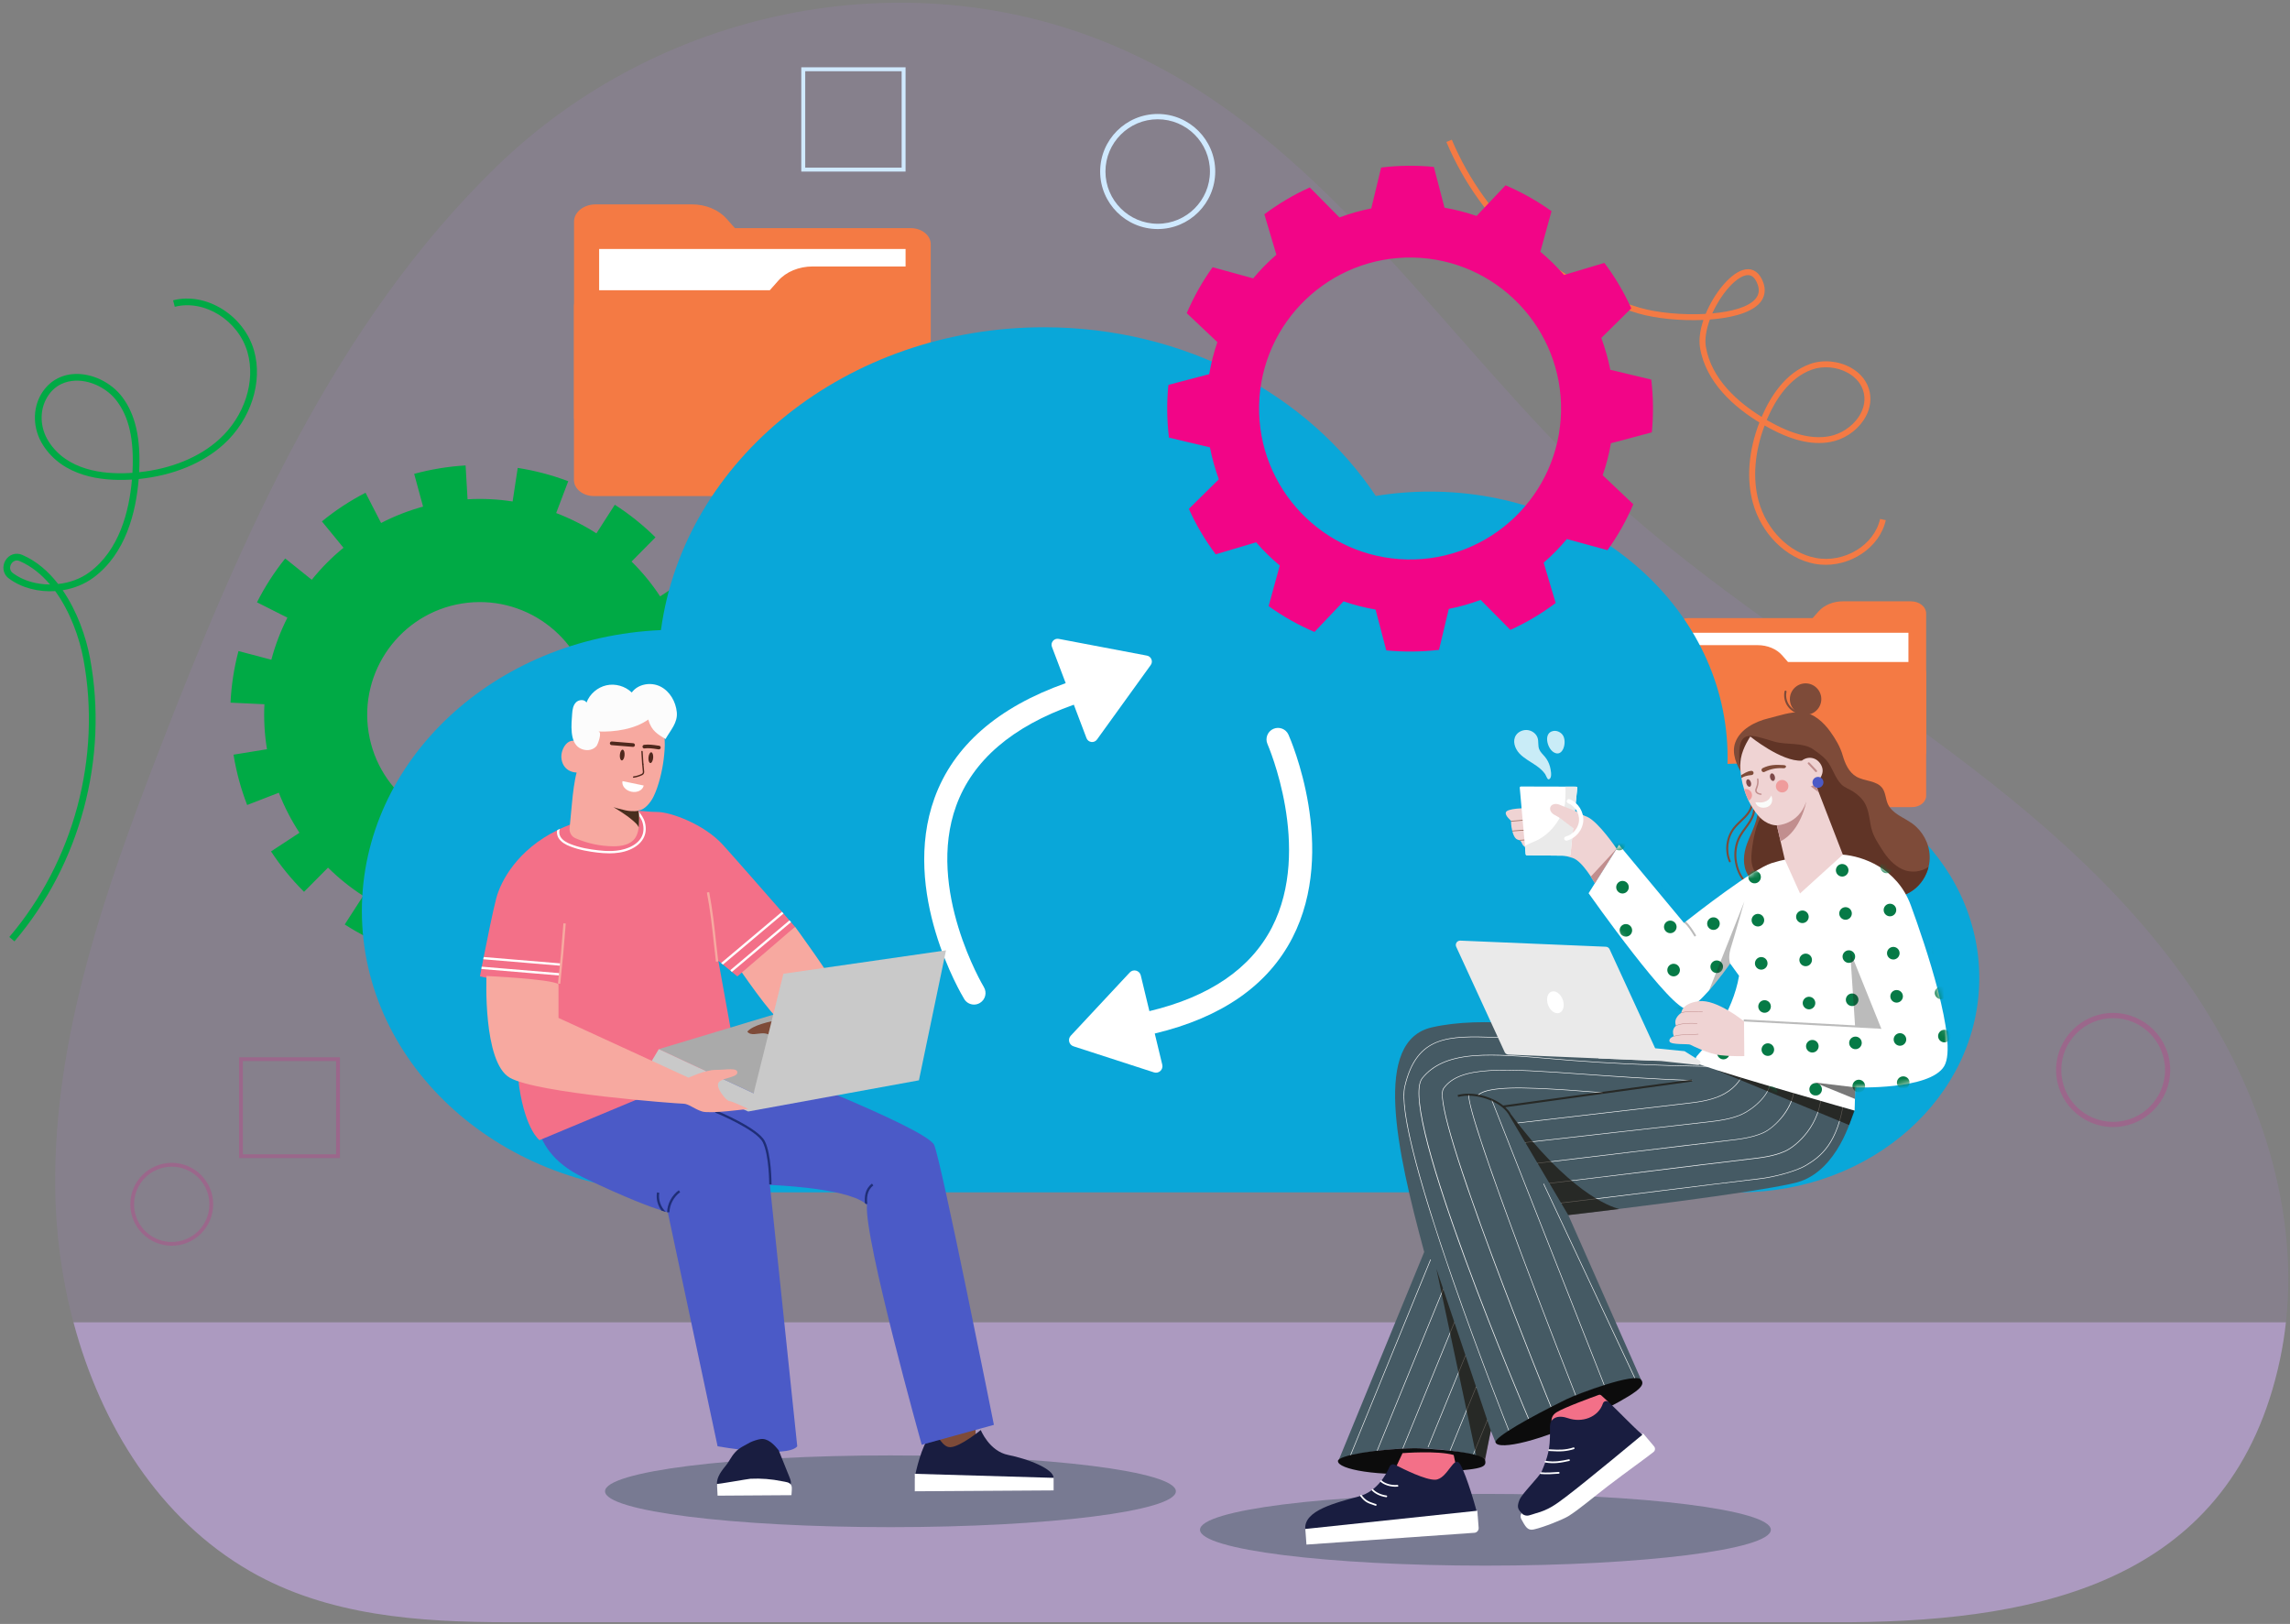 <?xml version="1.0" encoding="UTF-8"?>
<svg xmlns="http://www.w3.org/2000/svg" width="447" height="317" viewBox="0 0 447 317" fill="none">
  <rect x="0" y="0" width="447" height="317" fill="#808080" stroke="none"/>
  <g clip-path="url(#clip0_1893_59299)">
    <path d="M367.83 102.503C366.104 107.682 359.987 111.156 354.168 110.048C348.659 109.003 343.831 104.229 342.158 98.165C340.858 93.455 341.316 87.935 343.426 82.468C338.546 79.495 332.993 74.7 331.843 67.911C331.566 66.281 331.864 64.363 332.503 62.455C328.006 62.658 323.157 62.167 319.769 61.176C303.07 56.274 289.078 43.764 282.332 27.715L283.387 27.267C289.994 42.996 303.72 55.262 320.088 60.068C323.424 61.048 328.422 61.528 332.94 61.272C334.581 57.287 337.597 53.568 340.112 52.736C341.721 52.203 343.053 52.811 343.874 54.431C344.982 56.626 344.321 58.15 343.586 59.045C341.636 61.379 336.926 62.136 333.761 62.37C333.025 64.373 332.738 66.26 332.983 67.709C334.059 74.007 339.249 78.525 343.874 81.381C343.917 81.264 343.97 81.157 344.023 81.04C345.611 77.417 348.52 72.749 353.337 71.044C355.863 70.149 358.921 70.437 361.319 71.79C363.269 72.888 364.558 74.572 364.963 76.532C365.347 78.376 364.91 80.337 363.738 82.063C362.267 84.248 359.837 85.814 357.259 86.283C353.561 86.944 349.522 85.942 344.577 83.129C344.535 83.108 344.492 83.076 344.449 83.054C342.489 88.234 342.073 93.434 343.288 97.846C344.844 103.494 349.319 107.938 354.403 108.907C359.987 109.973 365.858 106.414 366.988 101.298L368.107 101.544C368.022 101.874 367.926 102.194 367.83 102.503ZM344.854 81.989C344.94 82.042 345.035 82.095 345.121 82.138C349.831 84.813 353.614 85.772 357.035 85.164C359.283 84.759 361.479 83.332 362.768 81.435C363.471 80.39 364.228 78.739 363.823 76.778C363.482 75.147 362.395 73.74 360.733 72.803C358.612 71.609 355.926 71.353 353.699 72.142C349.277 73.709 346.559 78.099 345.057 81.52C344.982 81.669 344.918 81.829 344.854 81.989ZM334.23 61.176C338.045 60.835 341.338 59.93 342.691 58.31C343.458 57.383 343.512 56.285 342.84 54.953C342.275 53.834 341.529 53.482 340.464 53.834C338.823 54.377 336.723 56.573 335.114 59.439C334.784 60.015 334.485 60.601 334.23 61.176Z" fill="#F47A44"></path>
    <path d="M2.819 183.759L1.817 182.907C14.413 168.105 19.816 147.857 16.299 128.739C15.511 124.487 13.699 119.404 10.779 115.387C7.539 115.6 4.247 114.779 1.753 112.936C0.442 111.966 0.463 110.442 1.039 109.44C1.732 108.236 3.096 107.778 4.353 108.321C7.124 109.515 9.447 111.54 11.354 114.001C13.571 113.756 15.724 112.989 17.45 111.71C23.3 107.383 25.229 99.785 25.752 93.615C25.613 93.626 25.474 93.636 25.336 93.636C19.762 93.935 12.303 93.008 8.392 86.88C6.388 83.737 6.282 79.772 8.126 76.788C9.554 74.476 11.834 73.133 14.562 73.005C17.983 72.846 21.713 74.646 23.855 77.492C26.434 80.912 27.478 85.527 27.169 92.006C27.169 92.059 27.158 92.123 27.158 92.177C33.435 91.516 38.934 89.257 42.791 85.751C47.725 81.264 49.942 74.433 48.312 68.764C46.543 62.551 39.904 58.395 34.117 59.887L33.787 58.619C40.223 56.967 47.598 61.539 49.58 68.402C51.349 74.54 48.972 81.904 43.676 86.72C39.562 90.461 33.712 92.837 27.073 93.509C26.551 99.999 24.537 108.108 18.228 112.765C16.491 114.044 14.413 114.864 12.239 115.216C15.052 119.319 16.8 124.306 17.578 128.505C21.191 147.996 15.67 168.659 2.819 183.759ZM3.287 109.408C2.776 109.408 2.382 109.739 2.179 110.101C1.891 110.591 1.817 111.358 2.541 111.891C4.513 113.362 7.124 114.086 9.767 114.097C8.104 112.136 6.133 110.517 3.842 109.536C3.639 109.44 3.458 109.408 3.287 109.408ZM14.999 74.305C14.871 74.305 14.754 74.305 14.626 74.316C13.006 74.391 10.768 74.998 9.244 77.481C7.667 80.049 7.763 83.47 9.5 86.188C13.07 91.782 20.04 92.624 25.261 92.336C25.453 92.326 25.645 92.315 25.847 92.304C25.858 92.187 25.858 92.07 25.869 91.953C26.167 85.793 25.197 81.456 22.81 78.291C20.999 75.872 17.898 74.305 14.999 74.305Z" fill="#00AA45"></path>
    <path opacity="0.5" d="M446.209 258.109C445.943 260.539 445.559 262.968 445.048 265.387C435.915 308.387 398.851 316.337 361.255 316.667H99.209C81.615 316.667 63.914 315.388 48.846 306.724C31.167 296.558 19.7 278.282 14.34 258.12H446.209V258.109Z" fill="#D9B4FF"></path>
    <path opacity="0.2" d="M446.209 258.109H14.329C12.027 249.466 10.845 240.472 10.77 231.627C10.525 202.13 20.585 173.623 31.188 146.161C47.141 104.856 65.449 62.986 97.056 32.381C128.664 1.775 176.448 -8.157 216.805 8.649C255.2 24.633 277.281 59.992 307.183 90.129C325.609 108.693 347.636 123.047 368.906 138.148C390.177 153.248 411.17 169.574 426.388 190.94C440.178 210.303 448.799 234.536 446.209 258.109Z" fill="#C489FF" fill-opacity="0.5"></path>
    <path d="M361.254 316.656C359.56 316.667 357.855 316.667 356.16 316.656H361.254Z" fill="#EDDFD1"></path>
    <path opacity="0.2" d="M412.48 220.002C406.342 220.002 401.344 215.004 401.344 208.866C401.344 202.728 406.342 197.73 412.48 197.73C418.618 197.73 423.616 202.728 423.616 208.866C423.616 215.004 418.618 220.002 412.48 220.002ZM412.48 198.742C406.896 198.742 402.356 203.282 402.356 208.866C402.356 214.45 406.896 218.99 412.48 218.99C418.064 218.99 422.604 214.45 422.604 208.866C422.604 203.282 418.053 198.742 412.48 198.742Z" fill="#F20587"></path>
    <path d="M225.978 44.712C219.787 44.712 214.746 39.672 214.746 33.48C214.746 27.289 219.787 22.248 225.978 22.248C232.17 22.248 237.21 27.289 237.21 33.48C237.2 39.682 232.17 44.712 225.978 44.712ZM225.978 23.282C220.351 23.282 215.78 27.864 215.78 33.48C215.78 39.107 220.362 43.678 225.978 43.678C231.605 43.678 236.177 39.096 236.177 33.48C236.177 27.864 231.605 23.282 225.978 23.282Z" fill="#CFE9FF"></path>
    <path opacity="0.2" d="M33.522 243.17C29.067 243.17 25.434 239.547 25.434 235.082C25.434 230.627 29.057 226.993 33.522 226.993C37.987 226.993 41.61 230.616 41.61 235.082C41.61 239.547 37.987 243.17 33.522 243.17ZM33.522 227.739C29.472 227.739 26.169 231.032 26.169 235.092C26.169 239.142 29.462 242.445 33.522 242.445C37.582 242.445 40.875 239.152 40.875 235.092C40.875 231.032 37.572 227.739 33.522 227.739Z" fill="#F20587"></path>
    <path d="M176.764 33.491H156.41V13.137H176.764V33.491ZM157.177 32.724H175.997V13.904H157.177V32.724Z" fill="#CFE9FF"></path>
    <path opacity="0.2" d="M66.344 226.055H46.672V206.383H66.344V226.055ZM47.407 225.32H65.609V207.119H47.407V225.32Z" fill="#F20587"></path>
    <path opacity="0.5" d="M289.951 305.619C320.72 305.619 345.664 302.485 345.664 298.618C345.664 294.751 320.72 291.617 289.951 291.617C259.182 291.617 234.238 294.751 234.238 298.618C234.238 302.485 259.182 305.619 289.951 305.619Z" fill="#455A64"></path>
    <path opacity="0.5" d="M173.814 298.107C204.584 298.107 229.527 294.972 229.527 291.105C229.527 287.239 204.584 284.104 173.814 284.104C143.045 284.104 118.102 287.239 118.102 291.105C118.102 294.972 143.045 298.107 173.814 298.107Z" fill="#455A64"></path>
    <path d="M112.047 43.264V81.436C112.047 83.163 113.795 84.569 115.958 84.569H177.766C179.929 84.569 181.677 83.163 181.677 81.436V47.666C181.677 45.939 179.929 44.533 177.766 44.533H143.452L141.811 42.689C140.266 40.941 137.751 39.897 135.076 39.897H116.246C113.922 39.908 112.047 41.41 112.047 43.264Z" fill="#F47A44"></path>
    <path d="M176.765 48.603H116.949V73.444H176.765V48.603Z" fill="white"></path>
    <path d="M181.665 55.392V93.692C181.665 95.429 179.918 96.835 177.754 96.835H115.946C113.783 96.835 112.035 95.429 112.035 93.692V59.804C112.035 58.067 113.783 56.66 115.946 56.66H150.26L151.901 54.806C153.447 53.047 155.962 52.014 158.636 52.014H177.467C179.79 52.014 181.665 53.527 181.665 55.392Z" fill="#F47A44"></path>
    <path d="M375.978 119.756V146.686C375.978 147.9 374.742 148.891 373.218 148.891H329.612C328.088 148.891 326.852 147.9 326.852 146.686V122.857C326.852 121.643 328.088 120.651 329.612 120.651H353.823L354.974 119.351C356.061 118.115 357.841 117.38 359.727 117.38H373.016C374.657 117.38 375.978 118.446 375.978 119.756Z" fill="#F47A44"></path>
    <path d="M330.319 141.047H372.52V123.517H330.319V141.047Z" fill="white"></path>
    <path d="M326.863 128.314V155.339C326.863 156.564 328.099 157.555 329.623 157.555H373.219C374.743 157.555 375.98 156.564 375.98 155.339V131.436C375.98 130.21 374.743 129.219 373.219 129.219H349.008L347.857 127.909C346.77 126.672 344.99 125.937 343.104 125.937H329.815C328.185 125.926 326.863 126.992 326.863 128.314Z" fill="#F47A44"></path>
    <path d="M135.215 132.717C134.735 129.754 133.936 126.919 132.892 124.223L139.073 121.825C137.847 118.66 136.27 115.613 134.405 112.767L128.853 116.412C127.233 113.94 125.358 111.67 123.279 109.613L127.947 104.892C125.539 102.505 122.864 100.363 120.008 98.53L116.417 104.114C113.955 102.526 111.312 101.205 108.563 100.15L110.918 93.937C107.731 92.733 104.417 91.859 101.06 91.337L100.059 97.891C97.192 97.443 94.251 97.294 91.267 97.465L90.883 90.857C87.516 91.049 84.095 91.614 80.845 92.499L82.582 98.892C79.705 99.681 76.966 100.757 74.387 102.089L71.35 96.186C68.334 97.742 65.467 99.617 62.835 101.78L67.045 106.928C64.764 108.792 62.686 110.892 60.853 113.172L55.674 109.016C53.543 111.67 51.688 114.547 50.164 117.574L56.1 120.568C54.779 123.179 53.724 125.928 52.967 128.784L46.552 127.09C45.678 130.383 45.156 133.772 44.996 137.16L51.614 137.469C51.475 140.336 51.624 143.267 52.104 146.208C52.104 146.218 52.115 146.24 52.115 146.25L45.582 147.316C46.126 150.684 47.021 153.987 48.246 157.141L54.427 154.744C55.504 157.514 56.867 160.125 58.455 162.555L52.903 166.2C54.768 169.034 56.931 171.688 59.35 174.085L64.029 169.365C66.118 171.432 68.419 173.286 70.892 174.874L67.29 180.458C70.146 182.302 73.204 183.847 76.38 185.051L78.746 178.838C81.474 179.883 84.319 180.639 87.249 181.098L86.237 187.651C89.594 188.173 93.015 188.333 96.414 188.142L96.041 181.534C97.49 181.449 98.94 181.3 100.4 181.066C101.87 180.831 103.32 180.511 104.737 180.128L106.463 186.522C109.746 185.637 112.943 184.401 115.969 182.845L112.943 176.941C115.575 175.588 118.036 173.968 120.296 172.114L124.494 177.261C127.127 175.119 129.535 172.679 131.666 170.036L126.487 165.869C128.331 163.578 129.929 161.095 131.251 158.474L137.176 161.479C138.71 158.442 139.936 155.245 140.81 151.962L134.394 150.257C135.14 147.444 135.609 144.535 135.758 141.572L142.376 141.892C142.536 138.514 142.344 135.093 141.811 131.747L141.79 131.619L135.215 132.717ZM97.16 161.212C85.193 163.141 73.886 154.978 71.957 143.011C70.028 131.043 78.191 119.737 90.159 117.808C102.126 115.879 113.433 124.042 115.362 136.009C117.29 147.977 109.128 159.283 97.16 161.212Z" fill="#00AA45"></path>
    <path d="M386.349 190.901C386.349 214.015 365.388 232.75 339.513 232.75H132.083C98.141 232.75 70.637 208.165 70.637 177.836C70.637 148.435 96.5 124.425 129.014 122.997C133.532 89.695 165.289 63.885 203.78 63.885C231.328 63.885 255.411 77.089 268.551 96.814C271.972 96.249 275.51 95.962 279.112 95.962C311.199 95.962 337.222 119.204 337.222 147.881C337.222 148.296 337.212 148.701 337.201 149.117C337.968 149.085 338.746 149.063 339.535 149.063C365.388 149.053 386.349 167.787 386.349 190.901Z" fill="#09A7D9"></path>
    <path d="M224.613 129.826L214.127 144.361C213.583 145.118 212.411 144.969 212.08 144.084L209.608 137.563C197.587 141.804 189.851 148.443 186.643 157.299C180.707 173.635 191.929 192.487 192.046 192.679C192.685 193.744 192.355 195.119 191.289 195.769C190.927 195.993 190.522 196.099 190.128 196.099C189.371 196.099 188.625 195.716 188.21 195.012C187.698 194.17 175.763 174.168 182.412 155.785C186.1 145.619 194.71 138.074 208.02 133.353L205.335 126.277C205.004 125.425 205.75 124.54 206.656 124.711L223.888 127.982C224.73 128.142 225.124 129.133 224.613 129.826Z" fill="white"></path>
    <path d="M252.279 183.055C247.494 192.348 238.468 198.635 225.403 201.747L226.873 207.843C227.097 208.802 226.191 209.633 225.254 209.335L209.535 204.241C208.661 203.953 208.374 202.855 209.002 202.184L220.522 189.833C221.204 189.098 222.43 189.417 222.675 190.398L224.358 197.378C236.091 194.575 244.126 189.087 248.283 181.02C256.232 165.568 247.494 145.448 247.409 145.246C246.908 144.116 247.419 142.784 248.549 142.283C249.679 141.782 251.011 142.283 251.511 143.424C251.906 144.319 261.209 165.675 252.279 183.055Z" fill="white"></path>
    <path d="M322.429 84.4C322.76 80.979 322.728 77.547 322.323 74.095L314.33 72.187C313.915 70.098 313.318 68.01 312.572 65.964L318.423 60.188C317.719 58.632 316.92 57.097 316.035 55.605C315.162 54.114 314.202 52.685 313.169 51.321L305.294 53.676C303.866 52.025 302.32 50.511 300.669 49.137L302.853 41.219C300.029 39.205 297.024 37.521 293.88 36.168L288.222 42.157C286.186 41.453 284.087 40.91 281.966 40.548L279.878 32.577C276.467 32.246 273.025 32.278 269.594 32.704L267.665 40.686C265.566 41.091 263.498 41.688 261.452 42.444L255.666 36.594C254.121 37.287 252.575 38.075 251.083 38.97C249.592 39.855 248.164 40.814 246.799 41.826L249.144 49.723C247.492 51.162 245.979 52.696 244.615 54.337L236.697 52.163C234.672 54.977 232.999 57.982 231.646 61.126L237.624 66.784C236.921 68.83 236.399 70.919 236.026 73.04L228.065 75.128C227.724 78.538 227.767 81.981 228.172 85.423L236.175 87.33C236.58 89.44 237.166 91.507 237.912 93.564L232.061 99.34C232.765 100.896 233.543 102.42 234.438 103.912C235.322 105.414 236.281 106.842 237.304 108.206L245.19 105.862C246.618 107.514 248.174 109.027 249.805 110.391L247.631 118.319C250.444 120.334 253.439 122.028 256.582 123.36L262.252 117.382C264.298 118.096 266.365 118.618 268.507 118.991L270.596 126.962C273.995 127.282 277.448 127.26 280.89 126.855L282.797 118.863C284.897 118.458 286.975 117.861 289.021 117.105L294.818 122.955C296.363 122.262 297.887 121.463 299.379 120.579C300.882 119.694 302.288 118.735 303.663 117.712L301.319 109.837C302.97 108.409 304.484 106.853 305.848 105.223L313.776 107.396C315.79 104.583 317.485 101.578 318.817 98.434L312.838 92.765C313.542 90.74 314.085 88.651 314.448 86.52L322.429 84.4ZM274.624 109.208C258.383 108.867 245.435 95.376 245.776 79.124C246.117 62.884 259.609 49.936 275.86 50.277C292.101 50.618 305.048 64.109 304.707 80.361C304.366 96.612 290.875 109.549 274.624 109.208Z" fill="#F20587"></path>
    <path d="M182.101 276.369C181.461 277.008 182.101 284.052 182.101 284.052C182.101 284.052 189.784 285.331 190.434 284.052C191.073 282.773 190.434 280.493 190.434 280.493V276.369H182.101Z" fill="#7E4B39"></path>
    <path d="M178.562 288.484C178.658 287.599 179.948 281.919 181.514 280.438C183.081 278.967 183.571 282.591 185.532 282.495C187.493 282.399 191.446 279.148 191.446 279.148C191.446 279.148 193.087 283.283 196.817 284.018C200.547 284.754 205.662 286.715 205.652 288.484C205.652 289.251 178.562 288.484 178.562 288.484Z" fill="#191D40"></path>
    <path d="M205.662 290.934L178.562 291.105V287.695L205.662 288.483V290.934Z" fill="white"></path>
    <path d="M194.005 278.138L179.917 282.027C179.917 282.027 168.653 241.767 169.228 235.202C169.175 235.16 169.122 235.106 169.068 235.053C169.058 235.042 169.047 235.032 169.026 235.021C168.994 234.989 168.951 234.957 168.919 234.925C168.898 234.904 168.866 234.883 168.834 234.861C164.752 231.781 150.281 231.313 150.281 231.313L155.62 282.326C153.67 284.755 140.072 282.326 140.072 282.326L130.353 236.652C130.353 236.652 130.236 236.63 129.991 236.556C129.799 236.492 129.522 236.417 129.149 236.3C127.135 235.66 122.435 233.966 113.835 229.842C101.687 224.002 105.086 213.804 105.086 213.804L145.421 206.515C145.421 206.515 180.897 220.123 182.357 223.523C183.796 226.943 194.005 278.138 194.005 278.138Z" fill="#4B5AC7"></path>
    <path d="M150.152 231.206C150.152 231.153 150.141 225.462 148.894 222.979C147.669 220.517 139.687 217.214 139.602 217.182L139.772 216.766C140.102 216.905 147.988 220.166 149.299 222.776C150.589 225.355 150.599 230.971 150.599 231.206H150.152Z" fill="#1F2E77"></path>
    <path d="M130.673 236.641L130.215 236.63C130.268 234.968 131.142 233.327 132.495 232.346L132.762 232.719C131.536 233.614 130.726 235.117 130.673 236.641Z" fill="#1F2E77"></path>
    <path d="M169.291 234.999L169.025 235.021C168.993 234.989 168.95 234.957 168.918 234.925C168.897 234.904 168.865 234.882 168.833 234.861C168.727 233.678 168.812 232.09 170.208 231.046L170.474 231.408C169.185 232.378 169.174 233.923 169.291 234.999Z" fill="#1F2E77"></path>
    <path d="M129.979 236.577C129.787 236.513 129.51 236.438 129.137 236.321C128.37 235.319 128.029 234.009 128.242 232.762L128.69 232.836C128.466 234.2 128.967 235.639 129.979 236.577Z" fill="#1F2E77"></path>
    <path d="M155.194 180.906C155.194 180.906 162.877 191.424 162.877 192.437C162.877 193.449 153.979 199.715 152.391 199.204C150.803 198.692 143.93 188.547 143.93 188.547L155.194 180.906Z" fill="#F7A9A0"></path>
    <path d="M140.764 187.985L140.221 187.548L143.652 206.548L105.31 222.565C105.31 222.565 102.646 220.647 101.367 212.314C100.344 205.707 105.214 193.089 105.214 193.089L93.684 190.596C93.684 190.596 93.801 189.956 94.003 188.912L94.014 188.88C94.025 188.827 94.035 188.763 94.046 188.699C94.131 188.272 94.227 187.782 94.334 187.249C94.355 187.111 94.387 186.962 94.419 186.812C95.133 183.189 96.198 177.904 96.859 175.378C97.765 171.893 101.09 165.83 108.752 162.078C108.933 161.983 109.104 161.897 109.285 161.812C110.404 161.29 111.608 160.821 112.908 160.416C118.812 158.572 121.732 158.21 123.884 158.242C124.098 158.242 124.311 158.253 124.513 158.263C125.792 158.317 126.868 158.498 128.286 158.498C130.843 158.498 137.397 160.842 141.095 164.902C142.949 166.938 149.109 173.961 152.636 177.999C152.742 178.117 152.838 178.234 152.934 178.34C153.371 178.852 153.766 179.3 154.096 179.673C154.202 179.79 154.298 179.907 154.394 180.014C154.895 180.589 155.183 180.919 155.183 180.919L143.929 190.596L142.864 189.722L142.725 189.604L142.715 189.594L141.116 188.283L140.764 187.985Z" fill="#F37088"></path>
    <path d="M122.903 165.874C121.614 166.418 120.218 166.578 118.939 166.578C118.076 166.578 117.277 166.503 116.605 166.428C115.092 166.247 113.099 165.938 111.245 165.203C110.531 164.926 109.519 164.436 108.997 163.54C108.752 163.103 108.656 162.571 108.752 162.07C108.933 161.974 109.103 161.889 109.284 161.803C109.263 161.857 109.242 161.921 109.231 161.974C109.103 162.411 109.167 162.922 109.391 163.317C109.838 164.084 110.702 164.51 111.416 164.787C113.227 165.501 115.167 165.8 116.659 165.97C118.279 166.173 120.676 166.322 122.744 165.448C125.045 164.478 126.015 162.773 125.45 160.663C125.205 159.725 124.545 158.926 123.895 158.233C124.108 158.233 124.321 158.244 124.523 158.255C125.099 158.915 125.653 159.661 125.887 160.557C126.495 162.88 125.408 164.819 122.903 165.874Z" fill="white"></path>
    <path d="M94.015 188.698L93.977 189.155L109.353 190.436L109.391 189.98L94.015 188.698Z" fill="white"></path>
    <path d="M109.4 188.061L109.358 188.509L94.332 187.251C94.353 187.113 94.385 186.964 94.417 186.814L109.4 188.061Z" fill="white"></path>
    <path d="M154.405 180.005L142.874 189.713L142.853 189.734L142.736 189.596L142.725 189.585L142.555 189.383L154.106 179.653C154.213 179.781 154.309 179.898 154.405 180.005Z" fill="white"></path>
    <path d="M152.942 178.332L141.124 188.285L140.762 187.987L152.633 177.991C152.74 178.108 152.836 178.225 152.942 178.332Z" fill="white"></path>
    <path d="M109.358 192.045L108.91 191.992C109.336 188.102 109.688 184.148 109.976 180.237L110.434 180.269C110.146 184.191 109.784 188.155 109.358 192.045Z" fill="#F7A9A0"></path>
    <path d="M139.753 187.729C139.615 186.61 139.487 185.406 139.348 184.148C139.018 181.068 138.634 177.594 137.984 174.227L138.432 174.142C139.082 177.53 139.466 181.015 139.796 184.106C139.935 185.363 140.062 186.557 140.201 187.675L139.753 187.729Z" fill="#F7A9A0"></path>
    <path d="M155.566 196.678L128.594 204.798L147.104 213.419L155.566 196.678Z" fill="#AAAAAA"></path>
    <path d="M152.457 199.012C150.144 199.385 147.022 200.099 145.871 201.367C146.521 202.273 147.938 201.665 149.057 201.708C150.102 201.75 150.976 202.443 151.935 202.859C152.883 203.285 154.215 203.328 154.759 202.443C155.164 201.782 154.887 200.866 154.322 200.333C153.757 199.8 152.979 199.566 152.222 199.406L152.457 199.012Z" fill="#7E4B39"></path>
    <path d="M184.658 185.51L152.922 190.081L147.104 213.419L128.593 204.798L126.473 208.347L146.049 216.968L179.372 210.883L184.658 185.51Z" fill="#C9C9C9"></path>
    <path d="M109.018 192.106V198.703L134.413 210.372C134.413 210.372 137.588 208.848 139.698 208.848C141.819 208.848 143.929 208.336 143.929 209.359C143.929 210.382 140.753 210.372 140.231 211.384C139.698 212.397 141.819 214.933 142.352 214.933C142.885 214.933 146.05 216.457 146.05 216.457C146.05 216.457 138.643 217.469 137.055 216.968C135.468 216.467 134.413 215.444 133.358 215.444C132.303 215.444 104.798 213.42 99.502 210.372C94.216 207.324 94.962 190.519 94.962 190.519C94.962 190.519 107.441 191.094 109.018 192.106Z" fill="#F7A9A0"></path>
    <path d="M128.807 141.03C127.879 139.411 126.174 138.27 124.331 138.036C121.326 137.652 117.393 139.762 115.837 142.288C115.07 143.524 114.846 144.142 114.399 145.528C113.674 144.878 112.427 144.398 111.447 144.643C110.488 144.888 109.859 146.007 109.657 146.934C109.454 147.851 109.625 148.852 110.168 149.609C110.744 150.398 111.617 150.76 112.555 150.803C112.108 152.444 111.82 154.927 111.66 156.653C111.5 158.326 111.34 159.989 111.181 161.662C111.095 162.504 111.564 163.303 112.331 163.633C114.644 164.635 117.159 165.178 119.674 165.2C121.262 165.21 123.041 164.923 123.958 163.622C124.469 162.887 124.714 161.779 124.768 160.66C124.821 159.584 124.81 158.976 124.597 158.188C124.693 158.188 124.597 158.198 124.693 158.188C125.908 158.049 127.027 156.6 127.57 155.491C128.583 153.424 129.275 150.462 129.553 148.181C129.84 145.741 130.021 143.14 128.807 141.03Z" fill="#F7A9A0"></path>
    <path d="M111.68 139.347C111.733 138.547 111.861 137.695 112.415 137.119C112.969 136.544 114.078 136.459 114.483 137.141C115.111 135.468 116.625 134.167 118.372 133.773C120.12 133.389 122.038 133.933 123.317 135.18C124.532 133.507 127.047 133.08 128.901 134.008C130.755 134.935 131.906 136.959 132.109 139.016C132.311 141.073 130.926 142.469 129.903 144.27C128.4 143.3 127.196 142.757 126.535 140.455C123.956 142.33 119.971 142.927 116.784 142.789C117.648 142.831 116.667 145.389 116.411 145.666C115.57 146.593 114.195 146.636 113.129 146.018C111.136 144.835 111.541 141.318 111.68 139.347Z" fill="#FCFCFC"></path>
    <path d="M124.608 158.272C124.821 159.05 124.736 160.436 124.683 161.512C124.406 160.894 124.044 160.638 123.511 160.159C122.818 159.551 121.987 158.976 121.22 158.475C121.06 158.368 119.824 157.622 119.738 157.548C120.154 157.718 121.358 158.017 122.072 158.177C123.532 158.496 124.608 158.272 124.608 158.272Z" fill="#492E1E"></path>
    <path d="M125.747 146.103C125.576 146.092 125.438 145.964 125.416 145.794C125.395 145.602 125.533 145.421 125.725 145.389C126.631 145.272 127.643 145.421 128.251 145.517C128.411 145.538 128.56 145.559 128.645 145.57C128.848 145.591 128.986 145.762 128.965 145.964C128.944 146.167 128.762 146.305 128.571 146.284C128.453 146.273 128.315 146.252 128.134 146.22C127.526 146.124 126.61 145.985 125.811 146.092C125.8 146.103 125.779 146.103 125.747 146.103Z" fill="#4F281D"></path>
    <path d="M121.911 147.424C121.868 148 121.623 148.458 121.367 148.436C121.111 148.415 120.941 147.925 120.994 147.35C121.037 146.774 121.282 146.316 121.538 146.337C121.793 146.358 121.964 146.849 121.911 147.424Z" fill="#4F281D"></path>
    <path d="M127.497 147.936C127.443 148.511 127.209 148.97 126.953 148.948C126.697 148.927 126.527 148.437 126.58 147.861C126.633 147.286 126.868 146.828 127.124 146.849C127.379 146.87 127.539 147.35 127.497 147.936Z" fill="#4F281D"></path>
    <path d="M125.652 153.339C125.46 154.245 124.384 154.788 123.244 154.543C122.103 154.309 121.325 153.381 121.507 152.476L125.652 153.339Z" fill="white"></path>
    <path d="M123.551 145.794L119.374 145.453C119.171 145.432 119.033 145.261 119.044 145.069C119.065 144.867 119.235 144.728 119.427 144.739L123.605 145.08C123.807 145.101 123.946 145.272 123.935 145.464C123.914 145.666 123.743 145.815 123.551 145.794Z" fill="#4F281D"></path>
    <path d="M123.669 151.815C123.605 151.815 123.552 151.761 123.552 151.697C123.541 151.623 123.595 151.559 123.669 151.548C124.224 151.474 124.767 151.314 125.268 151.058C125.406 150.983 125.492 150.834 125.481 150.674L125.342 149.172C125.332 149.097 125.385 149.033 125.46 149.023C125.534 149.012 125.598 149.076 125.609 149.14L125.747 150.642C125.769 150.909 125.63 151.175 125.396 151.293C124.863 151.559 124.298 151.729 123.712 151.815C123.68 151.815 123.68 151.815 123.669 151.815Z" fill="#4F281D"></path>
    <path d="M125.461 149.289C125.397 149.278 125.343 149.236 125.333 149.161L125.184 146.7C125.184 146.625 125.237 146.561 125.311 146.561C125.386 146.561 125.45 146.614 125.45 146.689L125.599 149.151C125.599 149.225 125.546 149.289 125.471 149.289C125.471 149.289 125.471 149.289 125.461 149.289Z" fill="#4F281D"></path>
    <path d="M146.432 281.559C147.008 281.282 147.786 281.026 148.414 280.92C149.864 280.685 151.079 281.954 151.995 283.104C152.709 284.884 153.423 286.664 154.137 288.433C154.34 288.923 154.521 289.52 154.222 289.957C153.924 290.404 153.295 290.436 152.762 290.436C148.532 290.383 144.29 290.33 140.06 290.287C139.591 288.859 140.603 287.399 141.562 286.237C142.5 285.097 142.553 284.543 143.544 283.445C144.301 282.604 145.505 282.092 146.432 281.559Z" fill="#191D40"></path>
    <path d="M154.489 291.865L140.07 291.96C140.07 291.96 139.953 289.669 139.953 289.659C139.953 289.776 145.995 288.689 146.496 288.657C148.542 288.561 150.61 288.721 152.613 289.136C153.37 289.296 154.18 289.286 154.478 290C154.67 290.458 154.489 291.353 154.489 291.865Z" fill="white"></path>
    <path d="M361.964 216.288C361.378 218.878 358.522 228.074 351.532 230.568C347.717 231.921 328.236 234.479 316.066 235.981C310.834 236.632 306.944 237.09 306.241 237.164L306.124 237.175L320.318 269.294C307.264 269.71 291.929 281.57 291.929 281.57L291.002 279.269L289.851 284.629C289.286 284.458 288.722 284.309 288.167 284.16C275.742 281.006 263.657 283.894 261.355 284.917L278.001 244.39C272.524 224.174 267.963 203.191 279.482 200.548C299.272 196.009 335.163 208.189 335.163 208.189C335.163 208.189 362.551 213.709 361.964 216.288Z" fill="#455A64"></path>
    <path d="M296.171 219.27L296.16 219.163L328.865 215.38C331.188 215.114 333.586 214.837 335.76 213.867C338.158 212.801 339.895 210.937 340.406 208.869L340.513 208.901C339.991 210.99 338.232 212.887 335.813 213.963C333.618 214.933 331.21 215.22 328.876 215.487L296.171 219.27Z" fill="white"></path>
    <path d="M297.749 223.074L297.738 222.968C303.173 222.339 309.375 221.646 315.364 220.986C321.385 220.314 327.598 219.622 333.065 218.993C335.388 218.726 337.786 218.449 339.96 217.48C342.038 216.552 345.81 213.569 345.576 210.51L345.682 210.5C345.917 213.611 342.102 216.638 340.002 217.575C337.807 218.556 335.399 218.833 333.065 219.099C327.598 219.728 321.385 220.421 315.364 221.092C309.386 221.753 303.194 222.446 297.749 223.074Z" fill="white"></path>
    <path d="M300.147 227.113L300.137 227.006C305.593 226.378 312.275 225.568 318.743 224.79C325.18 224.012 331.829 223.213 337.275 222.584C339.598 222.317 341.996 222.04 344.17 221.071C346.429 220.069 350.478 215.934 350.148 211.629L350.255 211.618C350.447 214.122 349.232 216.318 348.177 217.714C346.855 219.461 345.235 220.708 344.212 221.166C342.017 222.136 339.609 222.424 337.275 222.69C331.84 223.319 325.18 224.118 318.743 224.896C312.285 225.674 305.604 226.484 300.147 227.113Z" fill="white"></path>
    <path d="M302.468 231.035L302.457 230.928C307.903 230.3 315.053 229.415 321.969 228.563C328.875 227.71 336.025 226.825 341.481 226.197C343.805 225.93 346.202 225.653 348.387 224.683C350.667 223.671 355.399 219.504 355.474 213.121H355.58C355.506 219.568 350.731 223.767 348.43 224.79C346.234 225.77 343.826 226.048 341.492 226.314C336.047 226.943 328.896 227.827 321.991 228.68C315.064 229.522 307.913 230.395 302.468 231.035Z" fill="white"></path>
    <path d="M304.741 234.871L304.73 234.764C310.176 234.136 317.316 233.251 324.221 232.388C331.127 231.535 338.267 230.651 343.712 230.012C345.95 229.756 350.341 228.701 352.44 227.465C355.413 225.717 358.685 223.138 359.9 214.666L360.006 214.687C358.781 223.202 355.488 225.802 352.493 227.56C350.383 228.797 345.971 229.862 343.723 230.118C338.277 230.747 331.138 231.631 324.232 232.494C317.337 233.358 310.197 234.242 304.741 234.871Z" fill="white"></path>
    <path d="M279.202 245.849L263.512 284.186L263.61 284.226L279.301 245.89L279.202 245.849Z" fill="white"></path>
    <path d="M281.664 251.644L268.73 283.244L268.829 283.285L281.763 251.684L281.664 251.644Z" fill="white"></path>
    <path d="M283.847 258.107L273.715 282.862L273.813 282.903L283.946 258.147L283.847 258.107Z" fill="white"></path>
    <path d="M286.018 264.576L278.691 282.477L278.79 282.517L286.117 264.616L286.018 264.576Z" fill="white"></path>
    <path d="M288.089 270.716L282.926 283.331L283.024 283.371L288.187 270.757L288.089 270.716Z" fill="white"></path>
    <path d="M290.276 277.204L287.551 283.861L287.649 283.901L290.374 277.244L290.276 277.204Z" fill="white"></path>
    <path d="M294.465 279.245C294.412 279.107 288.732 264.848 283.425 249.535C280.303 240.53 277.916 232.932 276.328 226.932C274.346 219.43 273.611 214.432 274.154 212.087C276.488 201.974 282.903 202.166 291.78 202.432L292.324 202.454C301.435 202.72 329.664 206.482 329.952 206.525L329.941 206.631C329.654 206.589 301.424 202.827 292.324 202.56L291.78 202.539C287.347 202.411 283.521 202.294 280.537 203.466C277.319 204.734 275.326 207.484 274.261 212.109C273.291 216.297 276.498 229.223 283.521 249.492C288.828 264.816 294.508 279.064 294.561 279.203L294.465 279.245Z" fill="white"></path>
    <path d="M298.324 276.975C298.26 276.826 291.802 261.737 286.048 246.071C278.311 225.025 275.466 213.036 277.586 210.425C279.664 207.857 282.787 206.461 287.412 206.045C287.561 206.034 287.71 206.024 287.848 206.013C291.983 205.693 296.907 206.109 302.576 206.599C304.047 206.727 305.57 206.855 307.137 206.972C320.927 208.038 335.015 208.134 335.153 208.134V208.24C335.015 208.24 320.916 208.134 307.126 207.079C305.56 206.962 304.036 206.834 302.565 206.706C296.896 206.226 291.973 205.811 287.848 206.12C287.699 206.13 287.55 206.141 287.412 206.152C282.829 206.567 279.728 207.953 277.671 210.489C272.684 216.638 298.175 276.325 298.43 276.922L298.324 276.975Z" fill="white"></path>
    <path d="M302.726 274.716C302.662 274.567 296.705 259.999 291.163 245.123C283.714 225.131 280.539 214.144 281.721 212.46C284.897 207.931 293.454 208.528 308.992 209.626C315.119 210.062 322.057 210.542 330.284 210.862V210.968C322.057 210.659 315.119 210.169 308.992 209.732C293.497 208.635 284.961 208.038 281.817 212.514C279.047 216.478 302.598 274.087 302.832 274.663L302.726 274.716Z" fill="white"></path>
    <path d="M307.586 272.553C306.713 270.326 286.071 217.917 286.657 213.665L286.763 213.675C286.518 215.412 290.056 226.143 296.994 244.686C302.237 258.699 307.629 272.372 307.682 272.51L307.586 272.553Z" fill="white"></path>
    <path d="M313.145 270.518L291.129 214.709L291.225 214.667L313.241 270.475L313.145 270.518Z" fill="white"></path>
    <path d="M319.093 269.089L301.254 231.088L301.35 231.045L319.189 269.036L319.093 269.089Z" fill="white"></path>
    <path d="M312.847 213.366C312.73 213.355 300.624 212.258 294.795 212.449C291.79 212.545 290.255 212.929 289.499 213.238C288.678 213.568 288.571 213.877 288.571 213.877L288.465 213.845C288.476 213.792 288.912 212.524 294.795 212.343C300.635 212.151 312.741 213.249 312.858 213.259L312.847 213.366Z" fill="white"></path>
    <path opacity="0.68" d="M291 279.279L289.881 285.034C289.316 284.863 288.719 284.32 288.165 284.181L280.375 247.672L291 279.279Z" fill="#191309"></path>
    <path opacity="0.68" d="M293.422 215.798L330.262 210.726L330.315 211.109L293.816 216.139C294.232 216.512 294.583 216.917 294.85 217.343L294.818 217.365C294.839 217.386 294.86 217.407 294.871 217.439C306.124 232.561 314.01 235.47 316.067 236.003C310.835 236.653 306.945 237.111 306.242 237.186L306.124 237.197L294.445 217.471C294.445 217.461 294.445 217.461 294.434 217.45C292.75 214.882 287.944 213.241 284.619 214.125L284.523 213.752C287.315 212.995 291.12 213.976 293.422 215.798Z" fill="#191309"></path>
    <path d="M305.653 273.195C298.662 276.637 291.597 280.59 291.938 281.581C292.481 283.169 301.124 281.219 310.437 276.551C319.751 271.884 321.329 270.552 320.327 269.305C319.187 267.888 308.114 271.98 305.653 273.195Z" fill="#0C0C0C"></path>
    <path d="M276.125 282.7C268.59 282.828 261.269 284.128 261.163 285.161C260.992 286.824 269.102 288.294 278.853 287.538C288.604 286.781 290.341 286.728 289.882 285.023C289.424 283.318 277.606 282.678 276.125 282.7Z" fill="#0C0C0C"></path>
    <path opacity="0.68" d="M334.852 208.807L360.939 219.613L362.015 216.789L334.852 208.807Z" fill="#191309"></path>
    <path d="M322.835 207.058L294.435 205.865C294.115 205.854 293.828 205.662 293.7 205.364L284.247 184.818C283.981 184.243 284.418 183.582 285.057 183.614L313.457 184.807C313.777 184.818 314.065 185.01 314.193 185.308L323.645 205.854C323.911 206.419 323.474 207.08 322.835 207.058Z" fill="#EAEAEA"></path>
    <path d="M376.671 167.163C376.692 167.855 376.617 168.548 376.447 169.219C376.021 170.988 374.976 172.619 373.516 173.706C370.266 176.114 365.801 175.624 361.805 175.027C361.165 174.931 360.537 174.835 359.897 174.739C355.251 174.047 350.605 173.354 345.948 172.661C344.062 172.384 342.239 172.544 341.184 170.796C340.065 168.942 340.3 166.608 341.024 164.658C341.92 162.271 343.348 159.916 343.113 157.38C342.9 155.121 341.419 153.224 340.204 151.316C338.978 149.409 337.945 147.064 338.723 144.933C339.66 142.354 342.57 140.851 345.234 140.212C347.418 139.679 349.475 138.901 351.724 139.029C353.972 139.157 355.986 141.011 357.286 142.844C358.277 144.23 359.205 145.775 359.673 147.416C360.142 149.046 360.878 150.751 362.359 151.604C363.989 152.552 366.334 152.329 367.442 153.863C368.082 154.758 368.05 155.962 368.508 156.964C369.35 158.829 371.577 159.543 373.239 160.737C375.285 162.207 376.607 164.648 376.671 167.163Z" fill="#7E4B39"></path>
    <path d="M376.448 169.209C376.022 170.978 374.977 172.608 373.518 173.695C370.267 176.103 365.802 175.613 361.806 175.016C361.167 174.92 360.538 174.825 359.898 174.729C358.14 172.683 356.584 170.381 355.156 168.143C353.174 165.063 351.235 161.951 349.327 158.829C347.547 155.92 339.736 151.987 339.523 148.577C339.118 142.162 341.622 143.366 346.322 144.762C348.688 145.466 351.917 144.848 353.931 146.276C354.762 146.862 355.753 147.544 356.435 148.311C356.467 148.343 356.488 148.364 356.51 148.396C357.724 149.803 358.119 151.796 359.44 153.128C360.069 153.756 361.028 154.055 361.774 154.545C362.616 155.11 363.394 155.781 363.927 156.655C364.705 157.944 364.875 159.49 365.131 160.971C365.472 162.953 366.324 164.179 367.358 165.82C368.36 167.418 369.628 168.931 371.397 169.709C372.995 170.455 375.084 170.2 376.448 169.209Z" fill="#603426"></path>
    <path d="M353.122 139.46C354.775 139.086 355.812 137.442 355.438 135.789C355.063 134.136 353.42 133.099 351.767 133.473C350.114 133.847 349.077 135.491 349.451 137.144C349.825 138.797 351.469 139.834 353.122 139.46Z" fill="#7E4B39"></path>
    <path d="M341.941 166.129C341.781 167.525 341.792 169.038 342.58 170.21C343.465 171.531 345.212 172.107 346.779 171.84C348.345 171.574 349.72 170.583 350.722 169.347C351.969 167.802 352.715 165.83 352.608 163.848C352.502 161.866 351.521 159.916 349.88 158.797C348.335 157.742 345.383 157.156 344.093 158.903C342.729 160.747 342.197 163.912 341.941 166.129Z" fill="#603426"></path>
    <path d="M337.669 168.324C337.583 168.334 337.509 168.281 337.477 168.206C336.55 166.043 336.87 163.432 338.308 161.567C338.724 161.034 339.214 160.566 339.683 160.107C340.152 159.66 340.642 159.191 341.036 158.669C341.782 157.688 342.219 156.228 341.516 155.205C341.452 155.12 341.473 154.992 341.569 154.939C341.654 154.875 341.782 154.896 341.835 154.992C342.656 156.186 342.176 157.816 341.345 158.914C340.93 159.457 340.429 159.937 339.949 160.395C339.48 160.843 339.001 161.301 338.607 161.812C337.274 163.549 336.965 166.054 337.818 168.068C337.861 168.164 337.818 168.281 337.711 168.324C337.711 168.324 337.69 168.324 337.669 168.324Z" fill="#7E4B39"></path>
    <path d="M341.494 173.173C341.441 173.173 341.398 173.162 341.356 173.13C338.51 170.775 337.679 166.257 339.501 163.049C339.81 162.505 340.183 162.005 340.546 161.514C340.844 161.109 341.153 160.683 341.42 160.257C341.899 159.479 342.411 158.317 342.166 157.188C342.144 157.081 342.208 156.975 342.315 156.953C342.421 156.932 342.528 156.996 342.549 157.102C342.773 158.094 342.496 159.266 341.761 160.459C341.484 160.907 341.174 161.333 340.865 161.749C340.514 162.228 340.141 162.729 339.853 163.251C338.116 166.299 338.905 170.604 341.611 172.842C341.697 172.906 341.707 173.034 341.633 173.119C341.59 173.151 341.547 173.173 341.494 173.173Z" fill="#7E4B39"></path>
    <path d="M351.246 139.348C351.225 139.348 351.214 139.348 351.193 139.348C350.244 139.146 349.392 138.56 348.859 137.739C348.326 136.919 348.134 135.906 348.337 134.958C348.358 134.851 348.465 134.787 348.571 134.809C348.678 134.83 348.742 134.937 348.72 135.043C348.539 135.896 348.71 136.802 349.189 137.537C349.669 138.272 350.425 138.794 351.278 138.975C351.385 138.997 351.448 139.103 351.427 139.21C351.395 139.274 351.331 139.338 351.246 139.348Z" fill="#7E4B39"></path>
    <path d="M272.289 286.825L273.77 283.66C273.77 283.66 280.612 283.116 283.756 284.022L284.544 287.773C284.544 287.773 281.923 288.977 280.282 289.5C278.64 290.022 272.289 286.825 272.289 286.825Z" fill="#F37088"></path>
    <path d="M288.436 295.872C288.233 294.785 286.358 288.199 285.047 285.865C283.832 283.723 282.585 288.775 280.134 288.849C278.216 288.902 274.039 286.824 272.312 285.929C271.907 285.716 271.417 285.897 271.236 286.313C270.575 287.837 268.796 291.119 265.332 292.078C260.771 293.346 254.505 294.817 254.782 298.472C254.857 299.41 288.436 295.872 288.436 295.872Z" fill="#191D40"></path>
    <path d="M255.017 301.509L287.796 299.207C288.287 299.175 288.66 298.738 288.628 298.248L288.372 294.902L254.793 298.461L255.017 301.509Z" fill="white"></path>
    <path d="M270.617 292.261C270.606 292.261 270.596 292.261 270.585 292.261C269.221 292.069 268.251 291.451 267.793 290.95C267.729 290.875 267.74 290.769 267.804 290.715C267.878 290.651 267.985 290.662 268.038 290.726C268.454 291.184 269.349 291.749 270.628 291.93C270.724 291.941 270.787 292.026 270.766 292.122C270.756 292.197 270.692 292.261 270.617 292.261Z" fill="white"></path>
    <path d="M268.552 293.931C268.531 293.931 268.509 293.931 268.488 293.921L268.232 293.836C266.985 293.42 266.421 293.228 265.525 292.067C265.472 291.992 265.483 291.885 265.557 291.832C265.632 291.779 265.739 291.79 265.792 291.864C266.623 292.94 267.124 293.111 268.339 293.516L268.595 293.601C268.68 293.633 268.733 293.729 268.701 293.814C268.68 293.889 268.627 293.931 268.552 293.931Z" fill="white"></path>
    <path d="M272.8 290.202C271.308 290.319 270.019 289.776 269.454 289.221C269.39 289.157 269.39 289.051 269.454 288.987C269.518 288.923 269.625 288.923 269.689 288.987C270.2 289.488 271.383 289.978 272.768 289.871C272.864 289.861 272.939 289.935 272.95 290.031C272.96 290.117 272.896 290.202 272.8 290.202Z" fill="white"></path>
    <path d="M313.98 273.685L312.562 272.385C312.434 272.268 312.242 272.226 312.072 272.289C310.804 272.748 305.476 274.687 303.877 275.657C302.055 276.765 303.216 278.566 303.216 278.566C303.216 278.566 306.243 279.056 309.141 278.108C312.04 277.17 313.98 273.685 313.98 273.685Z" fill="#F37088"></path>
    <path d="M320.791 279.877C319.704 279.76 317.647 281.668 316.826 282.19C313.48 284.289 310.145 286.388 306.798 288.488C304.571 289.884 300.703 293.294 298.465 294.69C297.687 295.18 296.898 294.999 296.813 295.937C296.792 296.15 296.845 296.363 296.952 296.544C297.74 297.94 298.135 298.835 299.381 298.558C301.385 298.111 305.104 296.597 306.127 295.969C308.269 294.637 311.029 292.25 313.874 290.076C317.594 287.23 321.334 284.587 322.762 283.437C323.103 283.17 323.146 282.669 322.869 282.339L320.791 279.877Z" fill="white"></path>
    <path d="M320.587 280.069C318.669 278.417 316.068 275.625 313.98 273.675C313.617 273.334 313.042 273.494 312.882 273.963C311.955 276.744 308.705 277.746 306.126 276.851C305.22 276.542 304.122 276.35 303.291 276.915C302.439 277.49 302.545 278.417 302.556 279.387C302.577 282.989 302.119 284.353 300.957 287.177C300.425 288.36 297.089 291.514 296.578 292.825C295.959 294.381 296.428 294.722 297.217 295.585C298.133 296.15 298.666 295.713 299.785 295.404C302.258 294.743 303.664 293.699 305.636 292.207C309.632 289.191 320.587 280.069 320.587 280.069Z" fill="#191D40"></path>
    <path d="M305.112 283.285C304.313 283.349 303.557 283.307 302.779 283.264C302.64 283.253 302.502 283.253 302.363 283.243C302.267 283.243 302.203 283.157 302.203 283.072C302.203 282.976 302.288 282.912 302.374 282.912C302.512 282.923 302.651 282.923 302.789 282.934C304.185 283.008 305.496 283.083 307.126 282.55C307.212 282.518 307.308 282.571 307.34 282.656C307.372 282.742 307.318 282.838 307.233 282.87C306.476 283.115 305.773 283.232 305.112 283.285Z" fill="white"></path>
    <path d="M303.9 285.59C303.207 285.643 302.483 285.632 301.651 285.494C301.566 285.483 301.502 285.398 301.513 285.302C301.524 285.217 301.609 285.153 301.705 285.163C303.474 285.451 304.816 285.163 306.234 284.865C306.319 284.844 306.415 284.908 306.426 284.993C306.447 285.078 306.383 285.174 306.298 285.185C305.509 285.355 304.742 285.526 303.9 285.59Z" fill="white"></path>
    <path d="M304.145 287.677C303.036 287.763 301.789 287.837 300.756 287.731C300.66 287.72 300.596 287.635 300.607 287.55C300.617 287.454 300.703 287.39 300.788 287.4C301.832 287.507 303.122 287.422 304.241 287.336C304.336 287.326 304.411 287.4 304.422 287.486C304.432 287.582 304.358 287.656 304.272 287.667C304.23 287.677 304.187 287.677 304.145 287.677Z" fill="white"></path>
    <path d="M379.507 208.104C376.747 212.814 362.137 212.26 362.137 212.26L362.019 216.789C362.019 216.789 338.713 210.235 331.659 207.752C330.977 207.507 330.764 206.654 331.243 206.122C333.396 203.767 338.223 197.799 339.459 190.478L337.712 188.069C337.712 188.069 337.712 188.08 337.701 188.091C337.52 188.357 335.666 191 333.588 193.355C332.149 194.975 330.604 196.456 329.41 196.914C326.703 197.959 310.09 174.365 310.09 174.365L316.026 164.913L328.707 180.162C328.707 180.162 328.728 180.152 328.76 180.12C328.813 180.077 328.92 179.992 329.069 179.874C331.201 178.201 342.177 169.655 345.789 168.493C349.796 167.204 355.988 166.532 359.728 166.831C363.458 167.129 370.278 169.346 372.996 176.752C375.713 184.169 382.267 203.394 379.507 208.104Z" fill="white"></path>
    <mask id="mask0_1893_59299" style="mask-type:luminance" maskUnits="userSpaceOnUse" x="310" y="164" width="71" height="53">
      <path d="M379.508 208.107C376.748 212.817 362.138 212.263 362.138 212.263L362.021 216.792C362.021 216.792 338.715 210.238 331.66 207.755C330.978 207.51 330.765 206.657 331.244 206.125C333.397 203.769 338.224 197.802 339.46 190.481L337.713 188.072C337.713 188.072 337.713 188.083 337.702 188.094C337.521 188.36 335.667 191.003 333.589 193.358C332.15 194.978 330.605 196.459 329.411 196.917C326.705 197.962 310.102 174.368 310.102 174.368L316.037 164.916L328.719 180.165C328.719 180.165 341.794 169.786 345.791 168.496C349.797 167.207 356 166.535 359.729 166.834C363.459 167.132 370.279 169.349 372.997 176.755C375.714 184.172 382.268 203.397 379.508 208.107Z" fill="white"></path>
    </mask>
    <g mask="url(#mask0_1893_59299)">
      <path d="M317.283 164.661C317.336 165.332 316.825 165.929 316.153 165.982C315.482 166.035 314.885 165.524 314.832 164.853C314.779 164.181 315.29 163.584 315.962 163.531C316.644 163.478 317.23 163.989 317.283 164.661Z" fill="#067A46"></path>
      <path d="M325.967 164C326.02 164.671 325.508 165.268 324.837 165.321C324.166 165.374 323.569 164.863 323.516 164.192C323.462 163.52 323.974 162.923 324.645 162.87C325.327 162.817 325.913 163.318 325.967 164Z" fill="#067A46"></path>
      <path d="M317.931 173.09C317.985 173.761 317.473 174.358 316.802 174.411C316.13 174.465 315.534 173.953 315.48 173.282C315.427 172.61 315.939 172.014 316.61 171.96C317.292 171.907 317.878 172.408 317.931 173.09Z" fill="#067A46"></path>
      <path d="M325.464 173.741C326.139 173.705 326.658 173.128 326.622 172.452C326.586 171.776 326.009 171.257 325.333 171.293C324.657 171.329 324.139 171.906 324.175 172.582C324.211 173.258 324.788 173.777 325.464 173.741Z" fill="#067A46"></path>
      <path d="M317.428 182.831C318.104 182.795 318.623 182.218 318.587 181.542C318.551 180.866 317.974 180.348 317.298 180.384C316.622 180.42 316.103 180.997 316.139 181.673C316.175 182.348 316.752 182.867 317.428 182.831Z" fill="#067A46"></path>
      <path d="M327.26 180.837C327.313 181.509 326.801 182.105 326.13 182.159C325.459 182.212 324.862 181.7 324.809 181.029C324.755 180.358 325.267 179.761 325.938 179.708C326.62 179.665 327.206 180.166 327.26 180.837Z" fill="#067A46"></path>
      <path d="M310.479 191.149C310.718 190.516 310.398 189.809 309.764 189.571C309.131 189.332 308.424 189.653 308.186 190.286C307.947 190.92 308.267 191.626 308.901 191.865C309.534 192.103 310.241 191.783 310.479 191.149Z" fill="#067A46"></path>
      <path d="M319.232 189.927C319.285 190.598 318.774 191.195 318.103 191.248C317.431 191.302 316.834 190.79 316.781 190.119C316.728 189.448 317.239 188.851 317.911 188.797C318.582 188.755 319.179 189.256 319.232 189.927Z" fill="#067A46"></path>
      <path d="M327.908 189.267C327.961 189.938 327.45 190.535 326.778 190.588C326.107 190.641 325.51 190.13 325.457 189.459C325.404 188.787 325.915 188.19 326.587 188.137C327.258 188.084 327.855 188.585 327.908 189.267Z" fill="#067A46"></path>
      <path d="M311.197 199.017C311.25 199.689 310.739 200.286 310.067 200.339C309.396 200.392 308.799 199.881 308.746 199.209C308.693 198.538 309.204 197.941 309.876 197.888C310.547 197.845 311.144 198.346 311.197 199.017Z" fill="#067A46"></path>
      <path d="M319.873 198.357C319.926 199.028 319.415 199.625 318.743 199.679C318.072 199.732 317.475 199.22 317.422 198.549C317.368 197.878 317.88 197.281 318.551 197.228C319.233 197.174 319.82 197.675 319.873 198.357Z" fill="#067A46"></path>
      <path d="M328.556 197.685C328.61 198.357 328.098 198.953 327.427 199.007C326.755 199.06 326.159 198.548 326.105 197.877C326.052 197.206 326.564 196.609 327.235 196.556C327.917 196.502 328.503 197.014 328.556 197.685Z" fill="#067A46"></path>
      <path d="M311.838 207.446C311.891 208.118 311.379 208.715 310.708 208.768C310.037 208.821 309.44 208.31 309.387 207.638C309.333 206.967 309.845 206.37 310.516 206.317C311.198 206.264 311.795 206.764 311.838 207.446Z" fill="#067A46"></path>
      <path d="M320.521 206.776C320.575 207.447 320.063 208.044 319.392 208.097C318.72 208.15 318.124 207.639 318.07 206.967C318.017 206.296 318.528 205.699 319.2 205.646C319.871 205.593 320.468 206.104 320.521 206.776Z" fill="#067A46"></path>
      <path d="M329.209 206.114C329.262 206.786 328.75 207.383 328.079 207.436C327.408 207.489 326.811 206.978 326.758 206.306C326.704 205.635 327.216 205.038 327.887 204.985C328.559 204.932 329.155 205.432 329.209 206.114Z" fill="#067A46"></path>
      <path d="M312.486 215.866C312.539 216.537 312.028 217.134 311.356 217.187C310.685 217.241 310.088 216.729 310.035 216.058C309.982 215.386 310.493 214.79 311.165 214.736C311.847 214.683 312.433 215.194 312.486 215.866Z" fill="#067A46"></path>
      <path d="M321.174 215.205C321.227 215.876 320.715 216.473 320.044 216.526C319.373 216.579 318.776 216.068 318.723 215.397C318.669 214.725 319.181 214.128 319.852 214.075C320.534 214.022 321.12 214.523 321.174 215.205Z" fill="#067A46"></path>
      <path d="M329.845 214.534C329.899 215.205 329.387 215.802 328.716 215.855C328.044 215.909 327.448 215.397 327.394 214.726C327.341 214.054 327.853 213.457 328.524 213.404C329.206 213.351 329.792 213.862 329.845 214.534Z" fill="#067A46"></path>
      <path d="M335.037 171.769C335.09 172.44 334.579 173.037 333.907 173.09C333.236 173.143 332.639 172.632 332.586 171.96C332.533 171.289 333.044 170.692 333.715 170.639C334.387 170.586 334.984 171.097 335.037 171.769Z" fill="#067A46"></path>
      <path d="M343.713 171.108C343.766 171.779 343.254 172.376 342.583 172.429C341.912 172.482 341.315 171.971 341.262 171.299C341.208 170.628 341.72 170.031 342.391 169.978C343.073 169.925 343.67 170.426 343.713 171.108Z" fill="#067A46"></path>
      <path d="M352.396 170.437C352.45 171.108 351.938 171.705 351.267 171.758C350.595 171.811 349.999 171.3 349.945 170.628C349.892 169.957 350.403 169.36 351.075 169.307C351.757 169.254 352.343 169.765 352.396 170.437Z" fill="#067A46"></path>
      <path d="M335.685 180.198C335.739 180.869 335.227 181.466 334.556 181.519C333.884 181.573 333.288 181.061 333.234 180.39C333.181 179.718 333.693 179.122 334.364 179.068C335.035 179.015 335.632 179.516 335.685 180.198Z" fill="#067A46"></path>
      <path d="M344.361 179.526C344.414 180.198 343.903 180.795 343.231 180.848C342.56 180.901 341.963 180.39 341.91 179.718C341.857 179.047 342.368 178.45 343.04 178.397C343.722 178.344 344.308 178.855 344.361 179.526Z" fill="#067A46"></path>
      <path d="M353.049 178.866C353.102 179.537 352.59 180.134 351.919 180.187C351.248 180.241 350.651 179.729 350.598 179.058C350.544 178.386 351.056 177.79 351.727 177.736C352.399 177.683 352.995 178.184 353.049 178.866Z" fill="#067A46"></path>
      <path d="M336.326 188.616C336.379 189.288 335.868 189.884 335.196 189.938C334.525 189.991 333.928 189.479 333.875 188.808C333.822 188.137 334.333 187.54 335.004 187.487C335.687 187.433 336.273 187.945 336.326 188.616Z" fill="#067A46"></path>
      <path d="M345.013 187.956C345.067 188.627 344.555 189.224 343.884 189.277C343.212 189.33 342.616 188.819 342.562 188.148C342.509 187.476 343.021 186.879 343.692 186.826C344.374 186.773 344.96 187.274 345.013 187.956Z" fill="#067A46"></path>
      <path d="M353.685 187.284C353.739 187.956 353.227 188.552 352.556 188.606C351.884 188.659 351.288 188.148 351.234 187.476C351.181 186.805 351.693 186.208 352.364 186.155C353.046 186.101 353.643 186.602 353.685 187.284Z" fill="#067A46"></path>
      <path d="M336.978 197.035C337.032 197.707 336.52 198.303 335.849 198.357C335.177 198.41 334.581 197.898 334.527 197.227C334.474 196.556 334.985 195.959 335.657 195.906C336.328 195.852 336.925 196.364 336.978 197.035Z" fill="#067A46"></path>
      <path d="M345.662 196.375C345.715 197.046 345.204 197.643 344.532 197.696C343.861 197.749 343.264 197.238 343.211 196.567C343.158 195.895 343.669 195.298 344.34 195.245C345.012 195.192 345.609 195.693 345.662 196.375Z" fill="#067A46"></path>
      <path d="M354.338 195.703C354.391 196.375 353.879 196.971 353.208 197.025C352.537 197.078 351.94 196.566 351.887 195.895C351.833 195.224 352.345 194.627 353.016 194.574C353.698 194.52 354.284 195.032 354.338 195.703Z" fill="#067A46"></path>
      <path d="M337.627 205.465C337.68 206.136 337.168 206.733 336.497 206.786C335.826 206.839 335.229 206.328 335.176 205.656C335.122 204.985 335.634 204.388 336.305 204.335C336.987 204.282 337.573 204.783 337.627 205.465Z" fill="#067A46"></path>
      <path d="M346.302 204.793C346.356 205.464 345.844 206.061 345.173 206.114C344.502 206.168 343.905 205.656 343.851 204.985C343.798 204.314 344.31 203.717 344.981 203.663C345.663 203.61 346.249 204.122 346.302 204.793Z" fill="#067A46"></path>
      <path d="M354.986 204.133C355.039 204.804 354.528 205.401 353.856 205.454C353.185 205.507 352.588 204.996 352.535 204.324C352.482 203.653 352.993 203.056 353.665 203.003C354.347 202.95 354.933 203.45 354.986 204.133Z" fill="#067A46"></path>
      <path d="M338.275 213.883C338.328 214.555 337.817 215.152 337.146 215.205C336.474 215.258 335.877 214.747 335.824 214.075C335.771 213.404 336.282 212.807 336.954 212.754C337.625 212.701 338.222 213.212 338.275 213.883Z" fill="#067A46"></path>
      <path d="M345.796 214.535C346.471 214.499 346.99 213.922 346.954 213.246C346.918 212.57 346.341 212.052 345.665 212.088C344.989 212.124 344.471 212.701 344.507 213.377C344.543 214.053 345.12 214.571 345.796 214.535Z" fill="#067A46"></path>
      <path d="M355.635 212.551C355.688 213.223 355.176 213.82 354.505 213.873C353.834 213.926 353.237 213.415 353.184 212.743C353.13 212.072 353.642 211.475 354.313 211.422C354.984 211.368 355.581 211.88 355.635 212.551Z" fill="#067A46"></path>
      <path d="M360.814 169.786C360.867 170.458 360.356 171.055 359.685 171.108C359.013 171.161 358.416 170.65 358.363 169.978C358.31 169.307 358.821 168.71 359.493 168.657C360.175 168.614 360.761 169.115 360.814 169.786Z" fill="#067A46"></path>
      <path d="M369.502 169.126C369.555 169.797 369.043 170.394 368.372 170.447C367.701 170.5 367.104 169.989 367.051 169.317C366.997 168.646 367.509 168.049 368.18 167.996C368.852 167.943 369.448 168.444 369.502 169.126Z" fill="#067A46"></path>
      <path d="M378.174 168.454C378.227 169.126 377.715 169.722 377.044 169.776C376.373 169.829 375.776 169.317 375.723 168.646C375.669 167.975 376.181 167.378 376.852 167.325C377.524 167.271 378.12 167.783 378.174 168.454Z" fill="#067A46"></path>
      <path d="M361.467 178.216C361.52 178.887 361.008 179.484 360.337 179.537C359.666 179.591 359.069 179.079 359.016 178.408C358.962 177.736 359.474 177.14 360.145 177.086C360.827 177.033 361.413 177.534 361.467 178.216Z" fill="#067A46"></path>
      <path d="M370.138 177.545C370.192 178.216 369.68 178.813 369.009 178.866C368.337 178.919 367.741 178.408 367.687 177.736C367.634 177.065 368.146 176.468 368.817 176.415C369.499 176.362 370.096 176.873 370.138 177.545Z" fill="#067A46"></path>
      <path d="M378.826 176.884C378.879 177.555 378.368 178.152 377.696 178.205C377.025 178.259 376.428 177.747 376.375 177.076C376.322 176.404 376.833 175.808 377.504 175.754C378.176 175.701 378.773 176.202 378.826 176.884Z" fill="#067A46"></path>
      <path d="M362.115 186.634C362.168 187.306 361.657 187.903 360.985 187.956C360.314 188.009 359.717 187.498 359.664 186.826C359.611 186.155 360.122 185.558 360.794 185.505C361.465 185.452 362.062 185.963 362.115 186.634Z" fill="#067A46"></path>
      <path d="M370.791 185.974C370.844 186.645 370.333 187.242 369.661 187.295C368.99 187.349 368.393 186.837 368.34 186.166C368.286 185.494 368.798 184.898 369.469 184.844C370.151 184.791 370.737 185.292 370.791 185.974Z" fill="#067A46"></path>
      <path d="M379.43 185.703C379.6 185.048 379.206 184.379 378.551 184.209C377.896 184.039 377.227 184.433 377.057 185.088C376.888 185.743 377.281 186.412 377.936 186.582C378.591 186.752 379.26 186.358 379.43 185.703Z" fill="#067A46"></path>
      <path d="M362.756 195.064C362.809 195.735 362.297 196.332 361.626 196.385C360.955 196.438 360.358 195.927 360.305 195.255C360.251 194.584 360.763 193.987 361.434 193.934C362.106 193.881 362.702 194.382 362.756 195.064Z" fill="#067A46"></path>
      <path d="M371.439 194.393C371.492 195.064 370.981 195.661 370.31 195.714C369.638 195.767 369.041 195.256 368.988 194.585C368.935 193.913 369.446 193.316 370.118 193.263C370.8 193.21 371.386 193.721 371.439 194.393Z" fill="#067A46"></path>
      <path d="M380.115 193.721C380.168 194.393 379.657 194.989 378.985 195.043C378.314 195.096 377.717 194.584 377.664 193.913C377.611 193.242 378.122 192.645 378.794 192.592C379.476 192.538 380.072 193.05 380.115 193.721Z" fill="#067A46"></path>
      <path d="M363.404 203.483C363.457 204.154 362.946 204.751 362.274 204.804C361.603 204.857 361.006 204.346 360.953 203.674C360.9 203.003 361.411 202.406 362.083 202.353C362.765 202.3 363.351 202.801 363.404 203.483Z" fill="#067A46"></path>
      <path d="M372.092 202.811C372.145 203.483 371.633 204.079 370.962 204.133C370.291 204.186 369.694 203.674 369.641 203.003C369.587 202.332 370.099 201.735 370.77 201.682C371.442 201.628 372.038 202.14 372.092 202.811Z" fill="#067A46"></path>
      <path d="M380.763 202.151C380.817 202.822 380.305 203.419 379.634 203.472C378.962 203.525 378.366 203.014 378.312 202.342C378.259 201.671 378.771 201.074 379.442 201.021C380.124 200.968 380.71 201.469 380.763 202.151Z" fill="#067A46"></path>
      <path d="M364.056 211.901C364.11 212.572 363.598 213.169 362.927 213.222C362.255 213.276 361.659 212.764 361.605 212.093C361.552 211.421 362.064 210.825 362.735 210.771C363.417 210.718 364.003 211.23 364.056 211.901Z" fill="#067A46"></path>
      <path d="M372.728 211.24C372.782 211.912 372.27 212.509 371.599 212.562C370.927 212.615 370.331 212.104 370.277 211.432C370.224 210.761 370.735 210.164 371.407 210.111C372.089 210.058 372.686 210.558 372.728 211.24Z" fill="#067A46"></path>
      <path d="M381.416 210.569C381.469 211.24 380.958 211.837 380.286 211.89C379.615 211.944 379.018 211.432 378.965 210.761C378.911 210.089 379.423 209.493 380.094 209.439C380.776 209.386 381.362 209.898 381.416 210.569Z" fill="#067A46"></path>
    </g>
    <path opacity="0.31" d="M337.796 185.203C337.274 187.078 337.722 188.069 337.722 188.069C337.722 188.069 337.722 188.08 337.711 188.091C337.53 188.357 335.676 191 333.598 193.355L340.492 175.963C340.386 176.347 338.574 182.73 337.796 185.203Z" fill="#262626"></path>
    <path opacity="0.31" d="M331.096 182.613L330.776 182.837C330.712 182.741 330.627 182.603 330.52 182.432C330.158 181.835 329.55 180.855 328.762 180.12C328.815 180.077 328.922 179.992 329.071 179.875C329.87 180.642 330.477 181.622 330.85 182.23C330.957 182.389 331.032 182.528 331.096 182.613Z" fill="#262626"></path>
    <path opacity="0.31" d="M340.355 199.387L340.377 199.003L362.095 200.164L361.136 185.682L367.242 200.846L366.283 200.751V200.772L340.355 199.387Z" fill="#262626"></path>
    <path d="M324.231 207.112L331.392 207.89C331.904 207.943 332.138 207.272 331.701 207.005L328.813 205.194L310.676 203.414L312.04 206.611L324.231 207.112Z" fill="#EAEAEA"></path>
    <path opacity="0.62" d="M354.207 211.31L362.136 212.258L362.082 214.518L354.207 211.31Z" fill="#262626"></path>
    <path d="M339.788 150.983C339.82 151.271 339.863 151.58 339.916 151.878C340.033 152.582 340.204 153.317 340.438 154.052C340.673 154.809 340.96 155.566 341.323 156.311C341.834 157.377 342.484 158.368 343.251 159.263C344.935 161.224 346.832 161.107 346.832 161.107C346.832 161.107 346.832 161.107 346.832 161.118L347.557 164.229L348.388 167.799L351.361 174.406L359.716 166.83L354.356 152.965C355.197 152.177 356.306 150.887 355.485 149.342C354.665 147.797 352.917 147.53 351.713 148.479C347.78 148.735 341.653 143.779 341.653 143.779C341.653 143.779 340.204 145.857 339.82 148.031C339.681 148.831 339.66 149.843 339.788 150.983Z" fill="#EFD3D3"></path>
    <path d="M346.844 161.107C346.844 161.107 346.844 161.107 346.844 161.118L347.568 164.229C351.554 162.173 352.577 156.493 352.577 156.493C351.042 161.032 346.844 161.107 346.844 161.107Z" fill="#C18E8E"></path>
    <path d="M354.506 150.719C354.452 150.719 354.389 150.698 354.346 150.655L352.918 149.131C352.843 149.057 352.843 148.929 352.929 148.854C353.003 148.78 353.131 148.79 353.206 148.865L354.634 150.389C354.708 150.463 354.708 150.591 354.623 150.666C354.591 150.698 354.548 150.708 354.506 150.719Z" fill="#C18E8E"></path>
    <path d="M345.764 155.301C346.126 156.207 345.892 157.145 344.997 157.518C344.166 157.87 342.897 157.635 342.652 156.601C343.366 156.644 343.931 156.697 344.4 156.527C345.082 156.303 345.391 156.005 345.764 155.301Z" fill="#FAFCFA"></path>
    <path d="M343.72 155.163C343.709 155.163 343.709 155.163 343.699 155.163C343.166 155.11 342.771 154.886 342.644 154.534C342.537 154.257 342.654 153.948 342.761 153.682C342.793 153.596 342.835 153.501 342.857 153.426C342.942 153.128 343.059 152.712 342.963 152.105C342.953 152.03 343.006 151.955 343.08 151.945C343.155 151.934 343.23 151.987 343.24 152.062C343.347 152.744 343.219 153.202 343.134 153.511C343.112 153.596 343.07 153.692 343.038 153.799C342.942 154.033 342.846 154.279 342.921 154.449C343.017 154.694 343.315 154.865 343.752 154.907C343.826 154.918 343.88 154.982 343.88 155.056C343.837 155.11 343.784 155.163 343.72 155.163Z" fill="#C18E8E"></path>
    <path d="M344.284 150.719C344.124 150.73 343.964 150.644 343.89 150.495C343.783 150.293 343.869 150.037 344.071 149.941C345.371 149.291 346.554 149.248 348.057 149.344C348.28 149.355 348.643 149.398 348.621 149.632C348.611 149.856 348.355 149.984 348.131 149.962C346.757 149.866 345.616 150.09 344.433 150.676C344.391 150.698 344.337 150.708 344.284 150.719Z" fill="#7E4B39"></path>
    <path d="M342.292 150.847C342.313 151.081 342.143 151.273 341.908 151.295C340.907 151.369 340.257 151.636 340.001 151.838C339.979 151.859 339.958 151.87 339.926 151.881C339.873 151.572 339.884 151.604 339.852 151.316C340.352 151.049 341.024 150.538 341.844 150.474C342.079 150.453 342.271 150.623 342.292 150.847Z" fill="#7E4B39"></path>
    <path d="M354.366 152.978C354.366 152.978 353.684 153.585 353.418 153.458C353.418 153.458 355.048 154.79 354.963 154.577C354.878 154.353 354.366 152.978 354.366 152.978Z" fill="#C18E8E"></path>
    <path d="M346.447 151.593C346.543 151.998 346.415 152.371 346.16 152.435C345.904 152.499 345.616 152.222 345.52 151.817C345.424 151.412 345.552 151.039 345.808 150.975C346.064 150.911 346.351 151.188 346.447 151.593Z" fill="#7C4949"></path>
    <path d="M341.771 152.723C341.888 153.117 341.793 153.501 341.547 153.565C341.313 153.639 341.015 153.373 340.897 152.978C340.78 152.584 340.876 152.2 341.121 152.137C341.366 152.062 341.654 152.328 341.771 152.723Z" fill="#7C4949"></path>
    <path d="M349.082 153.372C349.135 154.044 348.634 154.63 347.963 154.683C347.292 154.736 346.706 154.236 346.652 153.564C346.599 152.893 347.1 152.307 347.771 152.253C348.443 152.2 349.029 152.701 349.082 153.372Z" fill="#EF9C9C"></path>
    <path d="M341.984 155.141C342.026 155.642 341.749 156.1 341.334 156.314C340.971 155.578 340.684 154.822 340.449 154.054C340.513 154.033 340.598 154.022 340.673 154.022C341.344 153.969 341.93 154.47 341.984 155.141Z" fill="#EF9C9C"></path>
    <path d="M355.923 152.637C355.966 153.223 355.529 153.735 354.943 153.788C354.357 153.841 353.845 153.394 353.792 152.808C353.749 152.221 354.186 151.71 354.772 151.657C355.369 151.614 355.881 152.051 355.923 152.637Z" fill="#4B5AC7"></path>
    <path d="M340.428 199.384C340.385 199.299 335.035 194.994 331.604 195.441C328.183 195.889 328.205 197.701 328.205 197.701C328.205 197.701 326.51 198.724 327.16 200.247C327.16 200.247 326.159 200.876 326.734 202.272C326.734 202.272 325.615 202.666 325.903 203.327C326.19 203.988 329.494 203.732 329.899 203.913C330.304 204.094 333.405 205.736 335.899 205.991C338.392 206.258 340.481 206.151 340.481 206.151L340.428 199.384Z" fill="#EFD3D3"></path>
    <path d="M332.276 197.551C332.286 197.551 332.308 197.551 332.318 197.551C332.35 197.551 332.372 197.53 332.361 197.498C332.361 197.477 332.329 197.455 332.308 197.455C331.839 197.498 331.338 197.477 330.794 197.455C329.899 197.423 328.983 197.391 328.226 197.636C328.205 197.647 328.184 197.668 328.194 197.7C328.205 197.722 328.237 197.732 328.258 197.732C328.993 197.487 329.91 197.519 330.794 197.551C331.327 197.562 331.817 197.583 332.276 197.551Z" fill="#C18E8E"></path>
    <path d="M327.117 200.27C327.128 200.27 327.128 200.27 327.138 200.27C328.417 199.715 329.93 199.779 331.263 199.833C331.295 199.833 331.316 199.811 331.316 199.79C331.316 199.769 331.294 199.747 331.273 199.737C329.93 199.683 328.396 199.619 327.096 200.184C327.074 200.195 327.064 200.227 327.074 200.248C327.074 200.259 327.096 200.27 327.117 200.27Z" fill="#C18E8E"></path>
    <path d="M326.733 202.326H326.744C327.671 202.038 328.715 202.017 329.728 202.006C330.314 201.996 330.91 201.985 331.486 201.921C331.518 201.921 331.539 201.9 331.529 201.868C331.529 201.847 331.497 201.825 331.475 201.825C330.91 201.889 330.314 201.9 329.728 201.91C328.705 201.932 327.65 201.942 326.712 202.241C326.68 202.251 326.669 202.273 326.68 202.305C326.69 202.315 326.712 202.337 326.733 202.326Z" fill="#C18E8E"></path>
    <path d="M315.555 165.668C315.555 165.668 312.07 160.467 309.811 159.444C305.868 157.665 294.37 157.143 293.943 158.571C293.73 159.263 294.924 160.105 294.977 160.297C294.86 160.446 295.137 163.686 296.299 163.92C297.46 164.165 296.565 165.231 298.515 165.572C300.465 165.924 305.026 166.851 306.987 167.479C308.937 168.108 311.324 172.414 311.324 172.414L315.555 165.668Z" fill="#EFD3D3"></path>
    <path d="M298.24 160.031L294.953 160.226L294.959 160.332L298.246 160.137L298.24 160.031Z" fill="#7E4B39"></path>
    <path d="M299.06 162.064L295.202 162.256L295.191 162.15L299.06 161.947V162.064Z" fill="#7E4B39"></path>
    <path d="M299.435 163.828L296.656 163.954L296.661 164.06L299.44 163.934L299.435 163.828Z" fill="#7E4B39"></path>
    <path d="M307.881 153.796L306.549 166.861C306.538 166.967 306.443 167.042 306.325 167.042L298.035 166.957C297.917 166.957 297.821 166.871 297.811 166.775L297.662 165.113L296.649 153.753C296.639 153.636 296.745 153.54 296.873 153.529L305.569 153.551L307.657 153.561C307.785 153.572 307.892 153.668 307.881 153.796Z" fill="white"></path>
    <path d="M307.88 153.796L306.548 166.861C306.537 166.968 306.441 167.042 306.324 167.042L298.033 166.957C297.916 166.957 297.82 166.872 297.809 166.776L297.66 165.113C298.406 164.698 299.227 164.41 300.005 164.037C301.55 163.27 302.861 162.076 303.83 160.659C304.672 159.412 305.418 157.995 305.514 156.492C305.578 155.469 305.61 154.403 305.567 153.562L307.656 153.572C307.784 153.572 307.89 153.668 307.88 153.796Z" fill="#EAEAEA"></path>
    <path d="M304.964 157.313C304.559 157.132 304.143 156.94 303.695 156.93C303.248 156.919 302.768 157.143 302.619 157.558C302.481 157.931 302.63 158.358 302.896 158.656C303.163 158.954 303.525 159.135 303.877 159.317C305.848 160.329 309.152 164.347 309.94 161.011C310.42 158.965 306.136 157.846 304.964 157.313Z" fill="#EFD3D3"></path>
    <path d="M305.731 164.101C305.549 164.101 305.379 163.973 305.336 163.792C305.283 163.568 305.411 163.345 305.635 163.291C307.009 162.94 308.128 161.618 308.224 160.201C308.32 158.784 307.404 157.313 306.082 156.791C305.869 156.706 305.763 156.46 305.848 156.247C305.933 156.034 306.178 155.928 306.391 156.013C308.054 156.684 309.173 158.464 309.055 160.254C308.938 162.044 307.585 163.654 305.848 164.091C305.794 164.101 305.763 164.101 305.731 164.101Z" fill="white"></path>
    <path d="M315.553 165.667L311.312 172.413L310.523 171.113L315.553 165.667Z" fill="#C18E8E"></path>
    <path d="M304.379 197.723C305.168 197.429 305.46 196.261 305.033 195.114C304.605 193.967 303.619 193.275 302.83 193.569C302.042 193.863 301.749 195.031 302.177 196.178C302.605 197.326 303.591 198.017 304.379 197.723Z" fill="white"></path>
    <path opacity="0.78" d="M299.901 149.481C298.772 148.692 297.504 148.063 296.576 147.072C295.66 146.081 295.18 144.579 295.937 143.481C296.417 142.788 297.365 142.394 298.249 142.522C299.134 142.65 299.912 143.279 300.146 144.078C300.36 144.781 300.168 145.559 300.445 146.252C300.669 146.827 301.18 147.264 301.574 147.744C302.054 148.319 302.384 149.001 302.565 149.705C302.693 150.216 302.949 151.442 302.597 151.921C302.097 152.592 301.862 151.495 301.617 151.122C301.18 150.482 300.551 149.939 299.901 149.481Z" fill="white"></path>
    <path opacity="0.78" d="M303.204 142.692C303.865 142.575 304.568 142.884 304.984 143.406C305.996 144.664 305.112 148.084 303.193 146.795C301.978 145.974 301.233 143.033 303.204 142.692Z" fill="white"></path>
  </g>
  <defs>
    <clipPath id="clip0_1893_59299">
      <rect width="446" height="316.139" fill="white" transform="translate(0.664 0.532)"></rect>
    </clipPath>
  </defs>
</svg>
